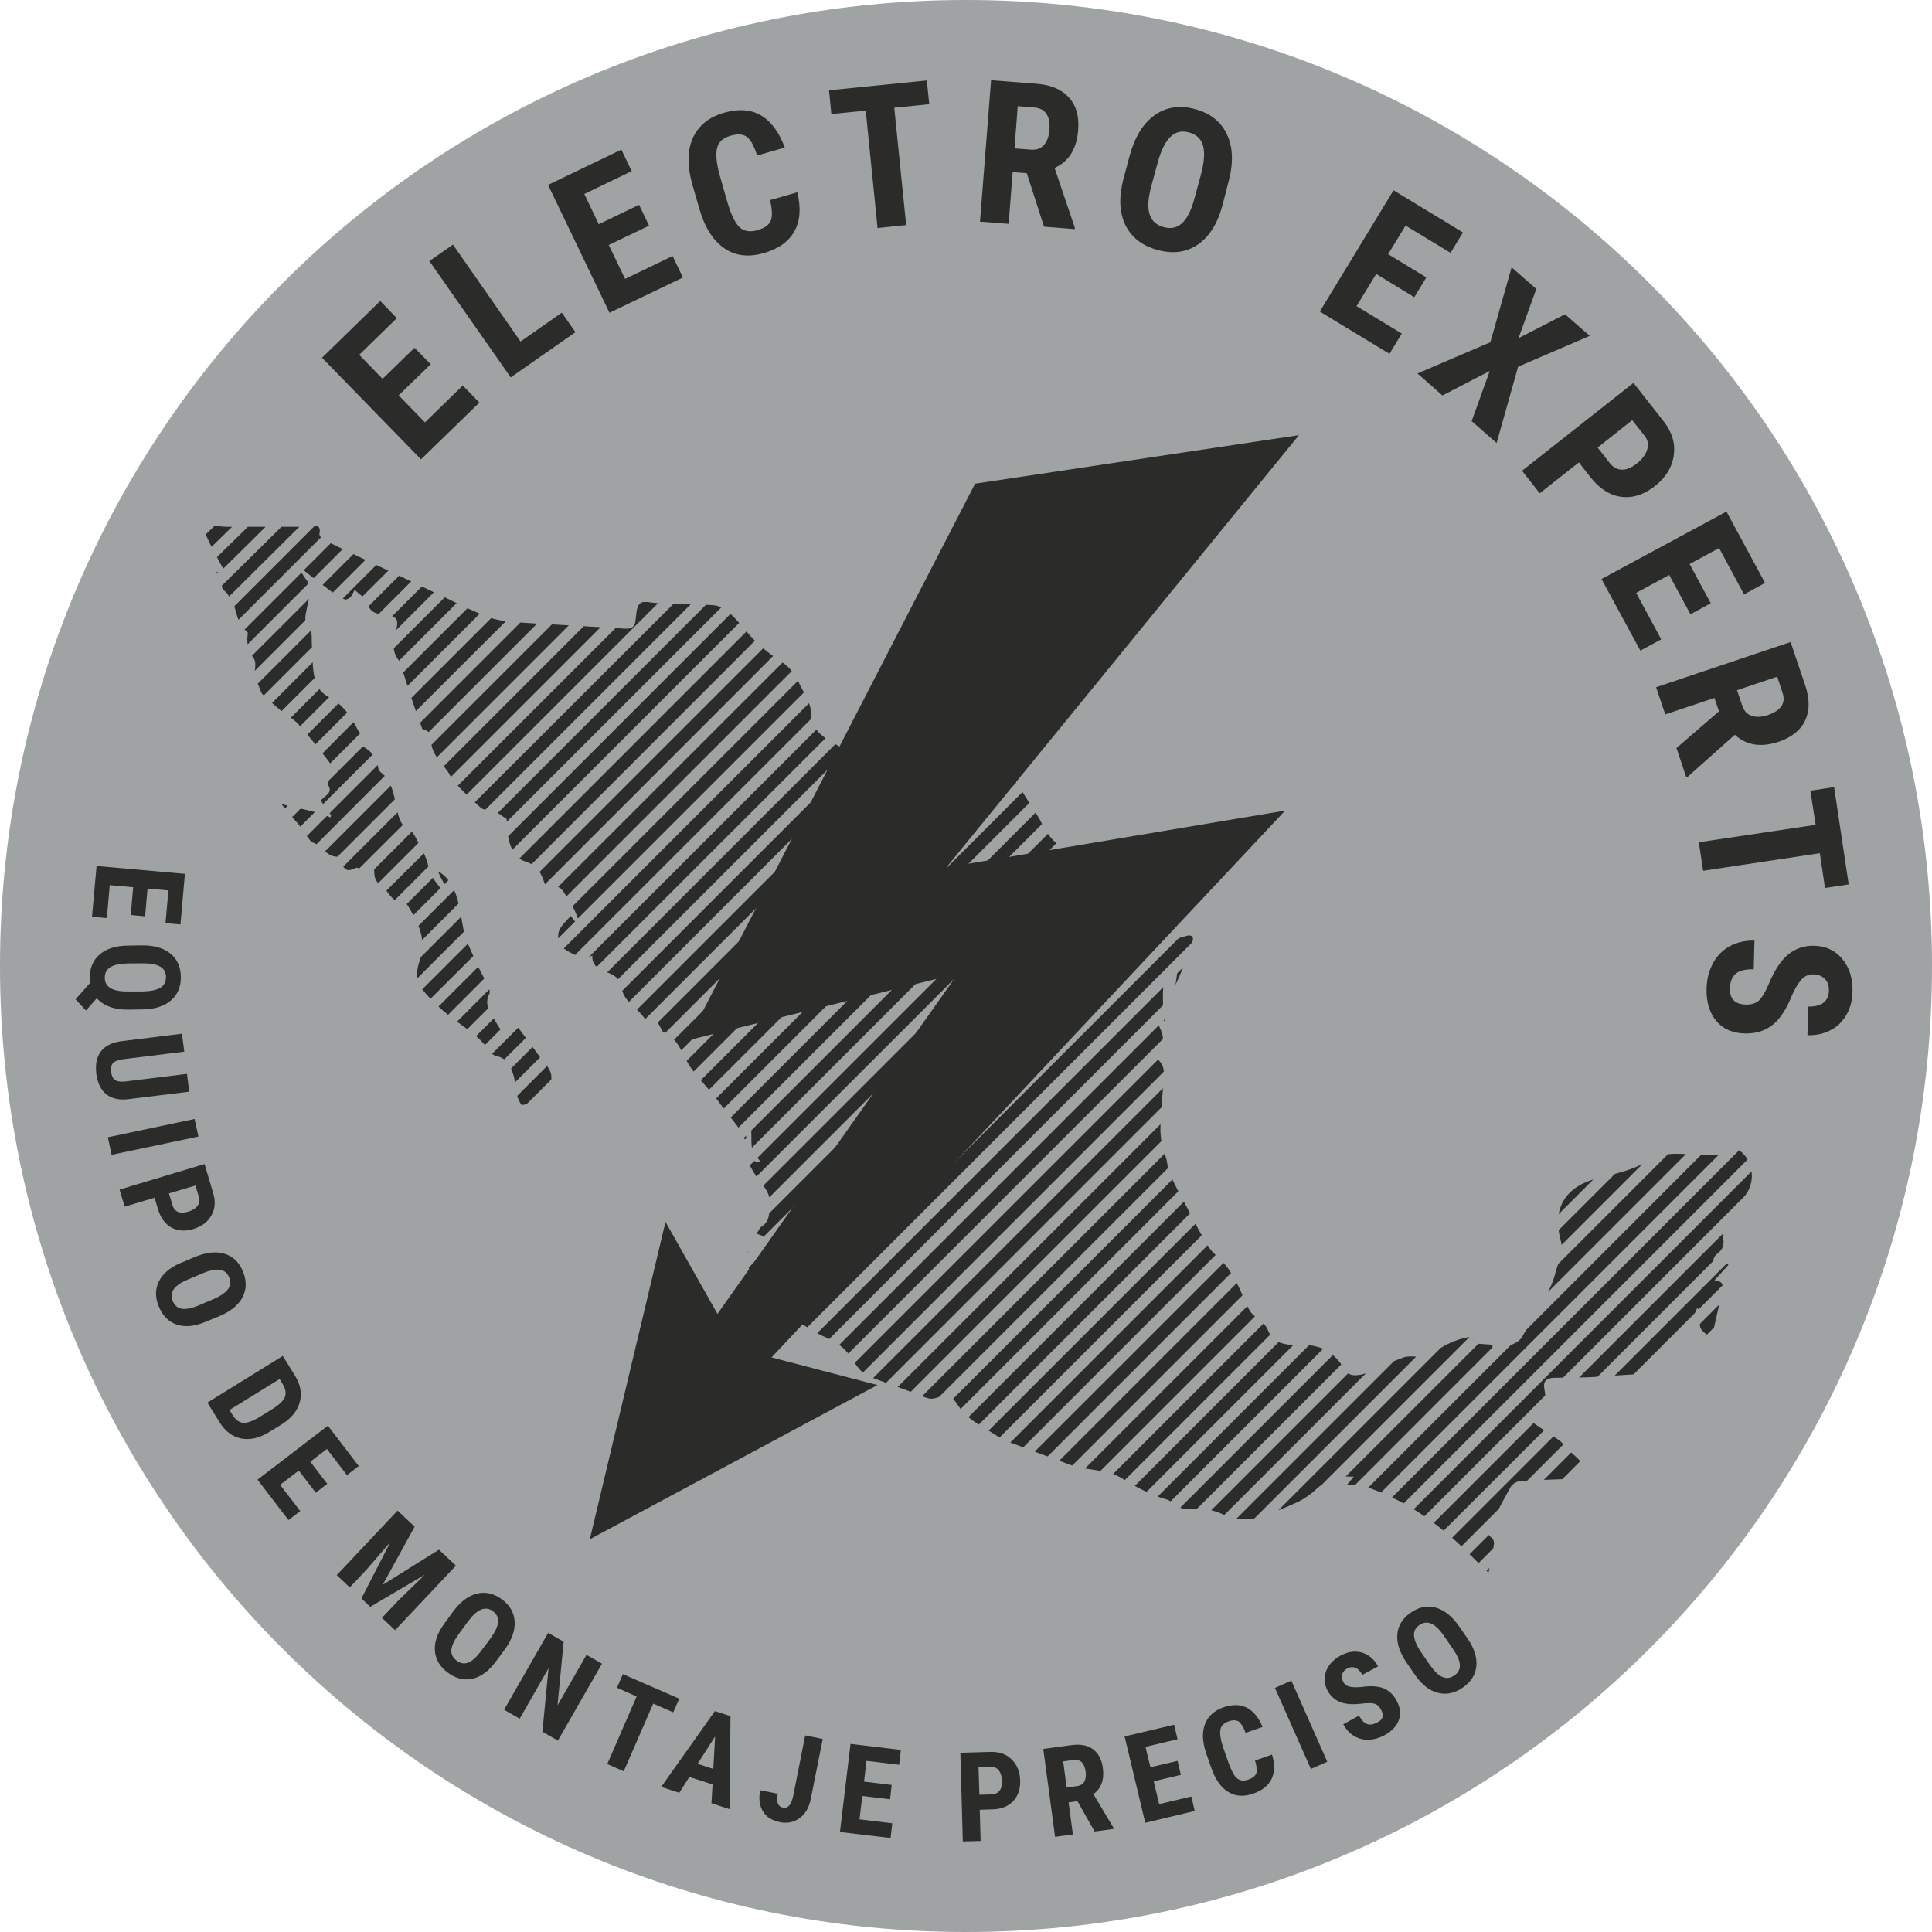 <?xml version="1.0" encoding="utf-8"?>
<!-- Generator: Adobe Illustrator 26.3.1, SVG Export Plug-In . SVG Version: 6.00 Build 0)  -->
<svg version="1.1" id="Vrstva_1" xmlns="http://www.w3.org/2000/svg" xmlns:xlink="http://www.w3.org/1999/xlink" x="0px" y="0px"
	 viewBox="0 0 157.26 157.26" style="enable-background:new 0 0 157.26 157.26;" xml:space="preserve">
<style type="text/css">
	.st0{clip-path:url(#SVGID_00000104677304161598807420000008585504767759218619_);fill:#9FA3A3;}
	.st1{clip-path:url(#SVGID_00000104677304161598807420000008585504767759218619_);fill:#2B2B2A;}
	.st2{fill:#2B2B2A;}
	.st3{clip-path:url(#SVGID_00000030481331276825885020000001847477034795953060_);fill:#2B2B2A;}
	.st4{clip-path:url(#SVGID_00000161621281036262518230000000044653807998298258_);fill:#2B2B2A;}
	.st5{clip-path:url(#SVGID_00000139270198901610396900000016504023584017894294_);fill:#2B2B2A;}
	.st6{clip-path:url(#SVGID_00000124851434866218750400000004004597910312185521_);fill:#2B2B2A;}
	.st7{clip-path:url(#SVGID_00000078756345456601995160000010953872737251465889_);fill:#2B2B2A;}
	.st8{clip-path:url(#SVGID_00000152225757934791431530000011450438242418113700_);fill:#2B2B2A;}
	.st9{clip-path:url(#SVGID_00000042737927935031273500000001637317637046041009_);fill:#2B2B2A;}
	.st10{clip-path:url(#SVGID_00000111874743573808542080000011163084059081250953_);fill:#2B2B2A;}
	.st11{clip-path:url(#SVGID_00000055676356929753402370000008309613892286651303_);fill:#2B2B2A;}
	.st12{clip-path:url(#SVGID_00000140006234958900990510000000164676912555755404_);fill:#2B2B2A;}
	.st13{clip-path:url(#SVGID_00000105411077072264298220000013695972482915351206_);fill:#2B2B2A;}
	.st14{clip-path:url(#SVGID_00000065055242092896734650000004624893460651154582_);fill:#2B2B2A;}
</style>
<g>
	<defs>
		<rect id="SVGID_1_" width="157.26" height="157.26"/>
	</defs>
	<clipPath id="SVGID_00000115506167227863259510000011481967171843618975_">
		<use xlink:href="#SVGID_1_"  style="overflow:visible;"/>
	</clipPath>
	<path style="clip-path:url(#SVGID_00000115506167227863259510000011481967171843618975_);fill:#9FA3A3;" d="M157.26,78.63
		c0,43.43-35.2,78.63-78.63,78.63S0,122.06,0,78.63S35.2,0,78.63,0S157.26,35.2,157.26,78.63"/>
	<path style="clip-path:url(#SVGID_00000115506167227863259510000011481967171843618975_);fill:#2B2B2A;" d="M94.46,91.67
		c0-0.06,0-0.11,0.01-0.17l-21.4,21.4c0.35,0.13,0.7,0.26,1.06,0.39l20.41-20.41C94.47,92.49,94.44,92.08,94.46,91.67"/>
	<path style="clip-path:url(#SVGID_00000115506167227863259510000011481967171843618975_);fill:#2B2B2A;" d="M35.24,71.45
		l-2.14,2.14c0.05,0.06,0.1,0.12,0.13,0.18c0.15,0.24,0.28,0.48,0.41,0.73l2.21-2.21C35.63,72.02,35.42,71.74,35.24,71.45"/>
	<path style="clip-path:url(#SVGID_00000115506167227863259510000011481967171843618975_);fill:#2B2B2A;" d="M81.18,61.06
		L55.89,86.35c0.17,0.31,0.36,0.6,0.57,0.87L81.78,61.9C81.6,61.59,81.41,61.3,81.18,61.06"/>
	<path style="clip-path:url(#SVGID_00000115506167227863259510000011481967171843618975_);fill:#2B2B2A;" d="M42.85,70.16
		c0.16,0.05,0.29,0.11,0.42,0.18l18.18-18.19c-0.24-0.24-0.47-0.49-0.69-0.75L42.28,69.88C42.44,70,42.63,70.09,42.85,70.16"/>
	<path style="clip-path:url(#SVGID_00000115506167227863259510000011481967171843618975_);fill:#2B2B2A;" d="M37.27,73.33
		c-0.08-0.3-0.18-0.6-0.3-0.88l-2.91,2.91c0.15,0.37,0.26,0.76,0.3,1.15l2.96-2.96C37.3,73.48,37.29,73.41,37.27,73.33"/>
	<path style="clip-path:url(#SVGID_00000115506167227863259510000011481967171843618975_);fill:#2B2B2A;" d="M37.54,74.62
		l-3.29,3.29c-0.03,0.13-0.07,0.26-0.12,0.39c-0.14,0.37-0.21,0.89-0.16,1.33l3.79-3.79C37.68,75.44,37.61,75.03,37.54,74.62"/>
	<path style="clip-path:url(#SVGID_00000115506167227863259510000011481967171843618975_);fill:#2B2B2A;" d="M41.24,66.65
		c0,0.08,0.01,0.16,0.01,0.24l17.46-17.45c-0.21-0.1-0.43-0.16-0.65-0.18c-0.2-0.01-0.4-0.02-0.6-0.03L40.52,66.17
		C40.77,66.33,40.99,66.52,41.24,66.65"/>
	<path style="clip-path:url(#SVGID_00000115506167227863259510000011481967171843618975_);fill:#2B2B2A;" d="M94.66,88.58
		l-23.59,23.59c0.35,0.13,0.7,0.26,1.05,0.39l22.42-22.42C94.59,89.62,94.62,89.1,94.66,88.58"/>
	<path style="clip-path:url(#SVGID_00000115506167227863259510000011481967171843618975_);fill:#2B2B2A;" d="M44.32,71.89
		c0.01,0.03,0.03,0.06,0.05,0.08L62.93,53.4c-0.28-0.2-0.55-0.41-0.81-0.63l-18.2,18.2C44.09,71.24,44.21,71.55,44.32,71.89"/>
	<path style="clip-path:url(#SVGID_00000115506167227863259510000011481967171843618975_);fill:#2B2B2A;" d="M32.41,66.3
		c-0.02-0.06-0.03-0.12-0.05-0.18l-4.42,4.42c0.28,0.39,0.49,0.35,1.08,0.08c0.07,0.02,0.15,0.05,0.22,0.07l3.55-3.54
		C32.61,66.91,32.5,66.62,32.41,66.3"/>
	<path style="clip-path:url(#SVGID_00000115506167227863259510000011481967171843618975_);fill:#2B2B2A;" d="M31.81,63.95
		l-5.35,5.35c0.28,0.24,0.59,0.44,1.01,0.43l4.67-4.67C32.06,64.68,31.96,64.3,31.81,63.95"/>
	<path style="clip-path:url(#SVGID_00000115506167227863259510000011481967171843618975_);fill:#2B2B2A;" d="M41.7,69.17L60.17,50.7
		c-0.23-0.26-0.46-0.5-0.71-0.73l-18.1,18.1C41.43,68.46,41.53,68.84,41.7,69.17"/>
	<path style="clip-path:url(#SVGID_00000115506167227863259510000011481967171843618975_);fill:#2B2B2A;" d="M83.23,64.47
		L58.29,89.41c0.05,0.06,0.1,0.13,0.15,0.19c0.15,0.22,0.31,0.42,0.47,0.63l24.88-24.88C83.6,65.07,83.42,64.77,83.23,64.47"/>
	<path style="clip-path:url(#SVGID_00000115506167227863259510000011481967171843618975_);fill:#2B2B2A;" d="M34.66,69.82
		c-0.05-0.12-0.1-0.24-0.16-0.36l-3.05,3.04c0.21,0.28,0.41,0.57,0.69,0.76l2.73-2.73C34.82,70.28,34.75,70.04,34.66,69.82"/>
	<path style="clip-path:url(#SVGID_00000115506167227863259510000011481967171843618975_);fill:#2B2B2A;" d="M82.17,62.81
		C82.17,62.81,82.17,62.81,82.17,62.81L57.04,87.93c0.22,0.26,0.45,0.51,0.67,0.77l25.01-25C82.54,63.39,82.35,63.1,82.17,62.81"/>
	<path style="clip-path:url(#SVGID_00000115506167227863259510000011481967171843618975_);fill:#2B2B2A;" d="M33.95,68.4
		c-0.13-0.23-0.25-0.54-0.44-0.69l-3.06,3.06c0.02,0.42,0.02,0.81,0.34,1.11l3.27-3.27C34.02,68.54,33.99,68.47,33.95,68.4"/>
	<path style="clip-path:url(#SVGID_00000115506167227863259510000011481967171843618975_);fill:#2B2B2A;" d="M51.19,81.55
		l19.43-19.43c-0.3-0.18-0.6-0.36-0.9-0.54L50.65,80.65C50.76,81.01,50.95,81.29,51.19,81.55"/>
	<path style="clip-path:url(#SVGID_00000115506167227863259510000011481967171843618975_);fill:#2B2B2A;" d="M43.35,85.22
		l-1.75,1.75c0.09,0.21,0.16,0.43,0.23,0.66c0.04,0.16,0.06,0.31,0.08,0.48l2.05-2.05C43.76,85.77,43.55,85.49,43.35,85.22"/>
	<path style="clip-path:url(#SVGID_00000115506167227863259510000011481967171843618975_);fill:#2B2B2A;" d="M78.66,58.92
		c-0.25-0.02-0.5-0.05-0.75-0.07L53.54,83.23c0.06,0.11,0.12,0.2,0.17,0.3c0.1,0.18,0.18,0.44,0.34,0.51
		c0.03,0.01,0.06,0.02,0.09,0.04l24.96-24.96C79.01,59.02,78.88,58.94,78.66,58.92"/>
	<path style="clip-path:url(#SVGID_00000115506167227863259510000011481967171843618975_);fill:#2B2B2A;" d="M48.21,77.77
		c-0.02,0.44,0.13,0.73,0.36,0.93L67.2,60.08c-0.3-0.19-0.55-0.43-0.75-0.69L47.86,77.97C47.96,77.91,48.08,77.84,48.21,77.77"/>
	<path style="clip-path:url(#SVGID_00000115506167227863259510000011481967171843618975_);fill:#2B2B2A;" d="M42.18,83.65
		l-2.13,2.13c0.1,0.08,0.21,0.14,0.31,0.16c0.28,0.06,0.5,0.16,0.69,0.29l1.75-1.75C42.59,84.2,42.39,83.92,42.18,83.65"/>
	<path style="clip-path:url(#SVGID_00000115506167227863259510000011481967171843618975_);fill:#2B2B2A;" d="M39.51,65.9
		l16.73-16.73c-0.47-0.02-0.93-0.03-1.4-0.04L38.65,65.3C38.93,65.56,39.24,65.92,39.51,65.9"/>
	<path style="clip-path:url(#SVGID_00000115506167227863259510000011481967171843618975_);fill:#2B2B2A;" d="M49.65,79.24
		c0.3,0.12,0.51,0.28,0.65,0.47l18.6-18.6c-0.3-0.18-0.6-0.36-0.9-0.54L49.42,79.15C49.5,79.18,49.58,79.2,49.65,79.24"/>
	<path style="clip-path:url(#SVGID_00000115506167227863259510000011481967171843618975_);fill:#2B2B2A;" d="M44.53,86.77L42.1,89.2
		c0.08,0.26,0.19,0.51,0.34,0.72c0.03,0.05,0.26,0,0.45-0.07l1.98-1.98C44.93,87.52,44.81,87.16,44.53,86.77"/>
	<path style="clip-path:url(#SVGID_00000115506167227863259510000011481967171843618975_);fill:#2B2B2A;" d="M94.85,94.04
		c-0.02-0.05-0.03-0.09-0.05-0.13l-19.74,19.74c0.12,0.05,0.23,0.09,0.35,0.13c0.2,0.07,0.47,0.1,0.67,0.04
		c0.14-0.04,0.25-0.07,0.36-0.11l18.63-18.63C95.01,94.73,94.98,94.37,94.85,94.04"/>
	<path style="clip-path:url(#SVGID_00000115506167227863259510000011481967171843618975_);fill:#2B2B2A;" d="M95.43,96.01
		l-17.85,17.85c0.14,0.15,0.29,0.36,0.49,0.66c0.04,0.06,0.08,0.11,0.12,0.17l17.72-17.72C95.75,96.66,95.59,96.34,95.43,96.01"/>
	<path style="clip-path:url(#SVGID_00000115506167227863259510000011481967171843618975_);fill:#2B2B2A;" d="M38.93,78.69
		l-3.24,3.24c0.25,0.23,0.51,0.46,0.78,0.67l2.95-2.95C39.26,79.33,39.09,79.02,38.93,78.69"/>
	<path style="clip-path:url(#SVGID_00000115506167227863259510000011481967171843618975_);fill:#2B2B2A;" d="M24.88,50.01
		c0.07-0.42,0.17-0.84,0.27-1.27l-4.64,4.64c0.05,0.07,0.09,0.14,0.14,0.21c0.18,0.25,0.14,0.66,0.09,1.01l4.12-4.12
		C24.84,50.32,24.86,50.14,24.88,50.01"/>
	<path style="clip-path:url(#SVGID_00000115506167227863259510000011481967171843618975_);fill:#2B2B2A;" d="M38.15,76.96
		c-0.02-0.05-0.05-0.1-0.07-0.14l-3.71,3.71c0.21,0.26,0.44,0.52,0.67,0.77l3.49-3.48C38.4,77.52,38.28,77.24,38.15,76.96"/>
	<path style="clip-path:url(#SVGID_00000115506167227863259510000011481967171843618975_);fill:#2B2B2A;" d="M79.88,60.48
		c-0.31-0.01-0.52-0.07-0.62-0.24L54.87,84.63c0.24,0.26,0.42,0.56,0.58,0.86l24.93-24.94C80.23,60.51,80.07,60.48,79.88,60.48"/>
	<path style="clip-path:url(#SVGID_00000115506167227863259510000011481967171843618975_);fill:#2B2B2A;" d="M46.71,73.98
		c0.13,0.25,0.23,0.52,0.33,0.78l18.4-18.4c-0.17-0.31-0.35-0.62-0.48-0.95c0,0,0,0,0,0L46.6,73.77
		C46.63,73.84,46.67,73.91,46.71,73.98"/>
	<path style="clip-path:url(#SVGID_00000115506167227863259510000011481967171843618975_);fill:#2B2B2A;" d="M40.39,83.24
		c-0.06-0.12-0.13-0.23-0.2-0.34l-1.44,1.44c0.26,0.22,0.5,0.46,0.72,0.72l1.27-1.27C40.62,83.62,40.5,83.43,40.39,83.24"/>
	<path style="clip-path:url(#SVGID_00000115506167227863259510000011481967171843618975_);fill:#2B2B2A;" d="M39.84,80.87
		c0.04-0.08,0.03-0.2-0.01-0.34l-2.63,2.63c0.28,0.21,0.56,0.41,0.84,0.61l1.71-1.71C39.62,81.72,39.6,81.33,39.84,80.87"/>
	<path style="clip-path:url(#SVGID_00000115506167227863259510000011481967171843618975_);fill:#2B2B2A;" d="M46.81,77.73
		l19.24-19.24c-0.01-0.09-0.02-0.17-0.02-0.26c0-0.36-0.06-0.69-0.18-0.99L45.89,77.2C46.17,77.41,46.49,77.58,46.81,77.73"/>
	<path style="clip-path:url(#SVGID_00000115506167227863259510000011481967171843618975_);fill:#2B2B2A;" d="M45.84,72.55
		c0.09,0.13,0.18,0.27,0.27,0.41l18.34-18.34c-0.22-0.27-0.48-0.51-0.75-0.69L45.42,72.2C45.59,72.25,45.73,72.39,45.84,72.55"/>
	<path style="clip-path:url(#SVGID_00000115506167227863259510000011481967171843618975_);fill:#2B2B2A;" d="M32.24,51.29l3.08-3.08
		c-0.33-0.16-0.66-0.31-0.98-0.47l-2.42,2.42C32.36,50.32,32.42,50.62,32.24,51.29"/>
	<path style="clip-path:url(#SVGID_00000115506167227863259510000011481967171843618975_);fill:#2B2B2A;" d="M97.07,76.62
		c0.13-0.42-0.12-0.57-0.58-0.42c-0.16,0.06-0.36,0.12-0.54,0.16l-31.14,31.14c0.3,0.18,0.6,0.36,0.9,0.54l31.33-31.33
		C97.04,76.68,97.06,76.65,97.07,76.62"/>
	<path style="clip-path:url(#SVGID_00000115506167227863259510000011481967171843618975_);fill:#2B2B2A;" d="M30.83,49.97l2.64-2.64
		c-0.33-0.16-0.66-0.31-0.98-0.47L30,49.35C30.18,49.74,30.47,49.89,30.83,49.97"/>
	<path style="clip-path:url(#SVGID_00000115506167227863259510000011481967171843618975_);fill:#2B2B2A;" d="M93.63,75.94
		L63.3,106.27c0.12,0.21,0.23,0.43,0.42,0.55c0.1,0.06,0.2,0.12,0.3,0.18L94.92,76.1C94.5,75.92,94.07,75.93,93.63,75.94"/>
	<path style="clip-path:url(#SVGID_00000115506167227863259510000011481967171843618975_);fill:#2B2B2A;" d="M28.07,48.79
		c0.1,0.05,0.33-0.07,0.44-0.17c0.12-0.12,0.19-0.3,0.36-0.61c0.2,0.2,0.44,0.37,0.63,0.54l2.11-2.1c-0.33-0.15-0.66-0.31-0.98-0.46
		l-2.72,2.72C27.96,48.74,28.01,48.77,28.07,48.79"/>
	<path style="clip-path:url(#SVGID_00000115506167227863259510000011481967171843618975_);fill:#2B2B2A;" d="M95.68,80.17
		c0.23-0.48,0.43-0.96,0.63-1.44l-0.49,0.49C95.77,79.57,95.72,79.87,95.68,80.17"/>
	<path style="clip-path:url(#SVGID_00000115506167227863259510000011481967171843618975_);fill:#2B2B2A;" d="M86.9,69.99
		c-0.03-0.3-0.12-0.53-0.25-0.74L61.65,94.25c0.07,0.08,0.14,0.15,0.2,0.23c-0.03,0.05-0.05,0.09-0.08,0.14
		c-0.12-0.04-0.24-0.07-0.38-0.12l-0.36,0.36c0.18,0.33,0.35,0.63,0.54,0.91L86.95,70.4C86.93,70.27,86.91,70.13,86.9,69.99"/>
	<path style="clip-path:url(#SVGID_00000115506167227863259510000011481967171843618975_);fill:#2B2B2A;" d="M25.45,53.91
		l-3.31,3.31c0.22,0.19,0.44,0.38,0.66,0.57c0.04,0.03,0.08,0.06,0.12,0.09l2.69-2.69C25.52,54.77,25.47,54.34,25.45,53.91"/>
	<path style="clip-path:url(#SVGID_00000115506167227863259510000011481967171843618975_);fill:#2B2B2A;" d="M94.69,80.35
		l-28.17,28.17c0.3,0.16,0.61,0.31,0.92,0.45c0.02,0.01,0.04,0.02,0.05,0.03l27.18-27.18C94.66,81.32,94.64,80.83,94.69,80.35"/>
	<path style="clip-path:url(#SVGID_00000115506167227863259510000011481967171843618975_);fill:#2B2B2A;" d="M25.38,52.37
		c-0.02-0.35,0.03-0.71-0.08-1.04l-4.32,4.32c0.12,0.28,0.22,0.54,0.34,0.82c0.05,0.05,0.1,0.09,0.15,0.13l3.93-3.93
		C25.38,52.57,25.38,52.47,25.38,52.37"/>
	<path style="clip-path:url(#SVGID_00000115506167227863259510000011481967171843618975_);fill:#2B2B2A;" d="M24.54,46.61
		l-4.63,4.63c0.06,0.06,0.12,0.11,0.2,0.16c0.04,0.03,0.06,0.13,0.06,0.2c-0.05,0.3-0.06,0.58-0.01,0.84l4.97-4.97
		C24.94,47.22,24.74,46.92,24.54,46.61"/>
	<path style="clip-path:url(#SVGID_00000115506167227863259510000011481967171843618975_);fill:#2B2B2A;" d="M87.15,71.49
		L62.13,96.51c0.22,0.29,0.4,0.59,0.49,0.95l24.89-24.89C87.36,72.22,87.24,71.86,87.15,71.49"/>
	<path style="clip-path:url(#SVGID_00000115506167227863259510000011481967171843618975_);fill:#2B2B2A;" d="M92.15,75.73
		c-0.24-0.1-0.49-0.2-0.73-0.31l-29.5,29.5c0.15,0.13,0.33,0.25,0.54,0.35c0.12,0.06,0.21,0.15,0.3,0.26l29.68-29.68
		C92.35,75.8,92.25,75.77,92.15,75.73"/>
	<path style="clip-path:url(#SVGID_00000115506167227863259510000011481967171843618975_);fill:#2B2B2A;" d="M88.06,73.51
		c-0.03-0.04-0.05-0.08-0.08-0.12L62.61,98.76c-0.06,0.43-0.16,0.79-0.62,1.08c-0.17,0.11-0.25,0.36-0.41,0.59
		c0.21,0.07,0.36,0.09,0.46,0.17c0.03,0.03,0.06,0.06,0.1,0.08l26.59-26.6C88.47,73.92,88.23,73.74,88.06,73.51"/>
	<path style="clip-path:url(#SVGID_00000115506167227863259510000011481967171843618975_);fill:#2B2B2A;" d="M26.88,48.08
		c0.07,0.05,0.14,0.1,0.21,0.15l2.66-2.66c-0.33-0.15-0.66-0.31-0.98-0.47l-2.51,2.51C26.47,47.77,26.68,47.93,26.88,48.08"/>
	<path style="clip-path:url(#SVGID_00000115506167227863259510000011481967171843618975_);fill:#2B2B2A;" d="M25.53,47.06l2.37-2.37
		c-0.33-0.16-0.66-0.31-0.98-0.47l-2.2,2.2C24.99,46.64,25.26,46.85,25.53,47.06"/>
	<path style="clip-path:url(#SVGID_00000115506167227863259510000011481967171843618975_);fill:#2B2B2A;" d="M89.7,74.6
		c-0.04-0.02-0.08-0.04-0.12-0.06l-28.64,28.64c0.12,0.36,0.24,0.71,0.42,1.03l29.19-29.19C90.26,74.88,89.97,74.74,89.7,74.6"/>
	<path style="clip-path:url(#SVGID_00000115506167227863259510000011481967171843618975_);fill:#2B2B2A;" d="M36.42,62.76
		c0.11,0.15,0.19,0.32,0.28,0.48l12.19-12.19c-0.46-0.02-0.91-0.05-1.37-0.08l-11.4,11.4C36.22,62.5,36.32,62.62,36.42,62.76"/>
	<path style="clip-path:url(#SVGID_00000115506167227863259510000011481967171843618975_);fill:#2B2B2A;" d="M94.87,83.13
		c-0.01-0.06-0.03-0.13-0.04-0.19l-0.12,0.12C94.77,83.09,94.82,83.11,94.87,83.13"/>
	<path style="clip-path:url(#SVGID_00000115506167227863259510000011481967171843618975_);fill:#2B2B2A;" d="M29.13,59.42
		c-0.11-0.22-0.23-0.43-0.35-0.64l-2.53,2.54c0.15,0.2,0.31,0.39,0.46,0.59c0.06,0.07,0.12,0.15,0.16,0.23l2.46-2.46
		C29.25,59.59,29.17,59.51,29.13,59.42"/>
	<path style="clip-path:url(#SVGID_00000115506167227863259510000011481967171843618975_);fill:#2B2B2A;" d="M35.49,61.53
		c0.02,0.04,0.05,0.07,0.07,0.11L46.3,50.9c-0.46-0.02-0.91-0.05-1.37-0.08l-9.81,9.81C35.18,60.95,35.32,61.26,35.49,61.53"/>
	<path style="clip-path:url(#SVGID_00000115506167227863259510000011481967171843618975_);fill:#2B2B2A;" d="M85.3,67.87
		L61.15,92.02c0,0.02,0,0.03,0,0.05c0.03,0.45-0.01,0.91,0.05,1.35l24.79-24.79C85.72,68.41,85.49,68.15,85.3,67.87"/>
	<path style="clip-path:url(#SVGID_00000115506167227863259510000011481967171843618975_);fill:#2B2B2A;" d="M24.47,65.82
		l-0.69,0.69c0.18,0.21,0.36,0.41,0.54,0.61c0.04,0.06,0.08,0.11,0.12,0.17l1.19-1.19C25.25,65.99,24.86,65.91,24.47,65.82"/>
	<path style="clip-path:url(#SVGID_00000115506167227863259510000011481967171843618975_);fill:#2B2B2A;" d="M94.26,86.25
		l-24.69,24.69c0.2,0.3,0.41,0.56,0.67,0.78l24.5-24.5C94.7,86.87,94.59,86.54,94.26,86.25"/>
	<path style="clip-path:url(#SVGID_00000115506167227863259510000011481967171843618975_);fill:#2B2B2A;" d="M30.94,62.81
		c-0.08-0.06-0.14-0.2-0.15-0.31c-0.01-0.08-0.03-0.15-0.04-0.23l-3.92,3.92c0.04,0.06,0.08,0.12,0.12,0.17
		c-0.01,0.06-0.02,0.12-0.04,0.18c-0.1-0.05-0.2-0.08-0.3-0.12l-1.63,1.63c0.16,0.22,0.31,0.48,0.53,0.55
		c0.09,0.03,0.18,0.07,0.25,0.12l5.56-5.57C31.2,63.04,31.08,62.92,30.94,62.81"/>
	<path style="clip-path:url(#SVGID_00000115506167227863259510000011481967171843618975_);fill:#2B2B2A;" d="M84.42,66.35
		c-0.04-0.07-0.09-0.14-0.13-0.2L59.48,90.96c0.21,0.27,0.42,0.54,0.63,0.82l24.71-24.71C84.7,66.82,84.57,66.58,84.42,66.35"/>
	<path style="clip-path:url(#SVGID_00000115506167227863259510000011481967171843618975_);fill:#2B2B2A;" d="M34.29,59.1
		c0.04,0.1,0.08,0.28,0.15,0.29c0.22,0.03,0.36,0.11,0.45,0.2l8.83-8.83c-0.45-0.03-0.9-0.06-1.36-0.09l-8.16,8.16
		C34.23,58.92,34.26,59.01,34.29,59.1"/>
	<path style="clip-path:url(#SVGID_00000115506167227863259510000011481967171843618975_);fill:#2B2B2A;" d="M33.64,57.27
		c0.07,0.2,0.14,0.41,0.21,0.61l7.32-7.31c-0.4-0.06-0.8-0.14-1.19-0.26l-6.5,6.5C33.54,56.96,33.59,57.11,33.64,57.27"/>
	<path style="clip-path:url(#SVGID_00000115506167227863259510000011481967171843618975_);fill:#2B2B2A;" d="M32.48,53.78l4.69-4.69
		c-0.32-0.16-0.65-0.31-0.97-0.47l-4.15,4.15C32.09,53.12,32.22,53.46,32.48,53.78"/>
	<path style="clip-path:url(#SVGID_00000115506167227863259510000011481967171843618975_);fill:#2B2B2A;" d="M75.89,58.64
		c-0.17-0.01-0.35,0-0.54,0.03l-2.2,2.2c-0.13,0.52-0.35,0.95-0.82,1.36c-0.31,0.26-0.58,0.36-0.85,0.32L51.84,82.19
		c0.25,0.24,0.49,0.48,0.67,0.77l24.23-24.23C76.46,58.7,76.18,58.67,75.89,58.64"/>
	<path style="clip-path:url(#SVGID_00000115506167227863259510000011481967171843618975_);fill:#2B2B2A;" d="M26.76,56.73
		c-0.33-0.16-0.58-0.39-0.76-0.64l-2.33,2.33c0.23,0.16,0.44,0.34,0.63,0.54c0.04,0.05,0.08,0.1,0.13,0.15l2.36-2.36
		C26.77,56.74,26.76,56.74,26.76,56.73"/>
	<path style="clip-path:url(#SVGID_00000115506167227863259510000011481967171843618975_);fill:#2B2B2A;" d="M33.17,55.83l5.88-5.88
		c-0.33-0.14-0.67-0.29-1-0.44l-5.23,5.23C32.93,55.1,33.05,55.46,33.17,55.83"/>
	<path style="clip-path:url(#SVGID_00000115506167227863259510000011481967171843618975_);fill:#2B2B2A;" d="M94.63,84.29
		c-0.05-0.27-0.17-0.53-0.31-0.83l-26.01,26.01c0.28,0.21,0.53,0.45,0.74,0.71l25.61-25.61C94.66,84.47,94.65,84.38,94.63,84.29"/>
	<path style="clip-path:url(#SVGID_00000115506167227863259510000011481967171843618975_);fill:#2B2B2A;" d="M27.55,57.26
		l-2.53,2.53c0.22,0.26,0.43,0.53,0.65,0.8l2.59-2.59C28.05,57.74,27.82,57.49,27.55,57.26"/>
	<path style="clip-path:url(#SVGID_00000115506167227863259510000011481967171843618975_);fill:#2B2B2A;" d="M51.73,50.52
		c-0.07,0.54-0.33,0.68-0.85,0.65c-0.25-0.02-0.51-0.03-0.77-0.05L37.26,63.96c0.24,0.25,0.48,0.48,0.72,0.72l15.59-15.59
		c-0.02,0-0.05,0-0.07,0c-0.47-0.02-1.08-0.2-1.37,0L52,49.23C51.79,49.54,51.79,50.09,51.73,50.52"/>
	<path style="clip-path:url(#SVGID_00000115506167227863259510000011481967171843618975_);fill:#2B2B2A;" d="M26,43.44
		c0.11-0.5-0.08-0.63-0.36-0.66l-6.57,6.57c0.12,0.36,0.2,0.75,0.34,1.1l6.71-6.71C26.04,43.63,25.98,43.52,26,43.44"/>
	<path style="clip-path:url(#SVGID_00000115506167227863259510000011481967171843618975_);fill:#2B2B2A;" d="M141.56,93.63
		l-28.26,28.26c0.31,0.14,0.62,0.3,0.92,0.46c0.01,0.01,0.03,0.02,0.04,0.02l27.99-27.99C142.08,94.09,141.85,93.83,141.56,93.63"/>
	<path style="clip-path:url(#SVGID_00000115506167227863259510000011481967171843618975_);fill:#2B2B2A;" d="M22.91,42.88l-4.86,4.8
		c0.03,0.28,0.22,0.4,0.42,0.6c0.07,0.07,0.12,0.19,0.18,0.27l5.71-5.67H22.91z"/>
	<path style="clip-path:url(#SVGID_00000115506167227863259510000011481967171843618975_);fill:#2B2B2A;" d="M128.4,118.69
		c-0.17-0.16-0.34-0.31-0.51-0.46l-2.23,2.23c0.5-0.02,1-0.04,1.51-0.06l1.46-1.47C128.56,118.85,128.47,118.76,128.4,118.69"/>
	<path style="clip-path:url(#SVGID_00000115506167227863259510000011481967171843618975_);fill:#2B2B2A;" d="M138.47,94
		l-14.24,14.25v0c-0.23,0.34-0.35,0.7-0.64,0.91c-0.19,0.14-0.42,0.24-0.64,0.35l-11.58,11.58c0.02,0,0.04,0.01,0.06,0.01
		c0.33,0.12,0.66,0.25,0.99,0.38L139.9,94C139.42,94.03,138.95,94.02,138.47,94"/>
	<path style="clip-path:url(#SVGID_00000115506167227863259510000011481967171843618975_);fill:#2B2B2A;" d="M121.16,128.01
		c0.03-0.13,0.05-0.26,0.08-0.39l-0.24,0.24C121.06,127.91,121.11,127.95,121.16,128.01"/>
	<path style="clip-path:url(#SVGID_00000115506167227863259510000011481967171843618975_);fill:#2B2B2A;" d="M117.27,109.72
		l-13.21,13.21c0.52-0.2,1.04-0.42,1.54-0.66c0.58-0.27,1.12-0.66,1.58-1.09c0.12-0.12,0.26-0.22,0.4-0.32l12.03-12.03
		C118.74,108.97,117.96,109.3,117.27,109.72"/>
	<path style="clip-path:url(#SVGID_00000115506167227863259510000011481967171843618975_);fill:#2B2B2A;" d="M121.47,109.46
		c-0.37-0.03-0.75-0.05-1.13-0.08l-10.8,10.8c0.21,0.01,0.43,0.02,0.65,0.02c-0.29,0.35-0.45,0.54-0.53,0.64
		c0.19,0.02,0.4,0.04,0.61,0.06l11.22-11.23C121.48,109.61,121.48,109.54,121.47,109.46"/>
	<path style="clip-path:url(#SVGID_00000115506167227863259510000011481967171843618975_);fill:#2B2B2A;" d="M60.6,92.73
		c0.05-0.01,0.09-0.03,0.13-0.04v-0.25l-0.18,0.18C60.56,92.66,60.58,92.69,60.6,92.73"/>
	<path style="clip-path:url(#SVGID_00000115506167227863259510000011481967171843618975_);fill:#2B2B2A;" d="M22.91,65.44
		c0.09,0.12,0.18,0.25,0.28,0.37l0.23-0.23C23.25,65.54,23.08,65.49,22.91,65.44"/>
	<path style="clip-path:url(#SVGID_00000115506167227863259510000011481967171843618975_);fill:#2B2B2A;" d="M18.46,42.88
		c-0.34,0-0.68-0.07-1.01-0.06l-0.71,0.68c0.15,0.32,0.31,0.69,0.48,1.01l1.67-1.63H18.46z"/>
	<path style="clip-path:url(#SVGID_00000115506167227863259510000011481967171843618975_);fill:#2B2B2A;" d="M125.71,113.08
		c-0.13-0.7,0.19-0.9,0.77-0.93c0.25,0,0.5-0.01,0.75-0.01l14.79-14.79c0.48-0.6,0.65-1.32,0.55-2l-27.5,27.5
		c0.3,0.18,0.59,0.37,0.87,0.57l9.84-9.84C125.77,113.41,125.74,113.24,125.71,113.08"/>
	<path style="clip-path:url(#SVGID_00000115506167227863259510000011481967171843618975_);fill:#2B2B2A;" d="M17.59,46.55
		c0.03,0.05,0.06,0.1,0.1,0.15l0.1-0.1C17.72,46.59,17.65,46.57,17.59,46.55"/>
	<path style="clip-path:url(#SVGID_00000115506167227863259510000011481967171843618975_);fill:#2B2B2A;" d="M125,115.95
		c-0.06-0.04-0.11-0.08-0.17-0.12l-8.13,8.13c0.27,0.2,0.54,0.42,0.81,0.63l8.18-8.17C125.45,116.26,125.22,116.11,125,115.95"/>
	<path style="clip-path:url(#SVGID_00000115506167227863259510000011481967171843618975_);fill:#2B2B2A;" d="M121.61,125.63
		c0.02-0.15-0.08-0.38-0.21-0.47c-0.1-0.07-0.17-0.15-0.21-0.22l-1.57,1.57c0.06,0.06,0.12,0.11,0.17,0.17
		c0.18,0.18,0.36,0.36,0.56,0.55l1.2-1.2C121.57,125.9,121.59,125.76,121.61,125.63"/>
	<path style="clip-path:url(#SVGID_00000115506167227863259510000011481967171843618975_);fill:#2B2B2A;" d="M96.44,97.95
		L96.44,97.95c-0.02-0.04-0.05-0.09-0.07-0.14l-17.54,17.54c0.26,0.23,0.55,0.42,0.84,0.61l17.19-17.19
		C96.73,98.49,96.59,98.22,96.44,97.95"/>
	<path style="clip-path:url(#SVGID_00000115506167227863259510000011481967171843618975_);fill:#2B2B2A;" d="M129.22,112.11
		c0.27-0.01,0.55-0.03,0.82-0.05l9.44-9.44c-0.02-0.21,0.09-0.41,0.35-0.61c0.42-0.34,0.54-0.72,0.42-1.29
		c-0.02-0.09-0.03-0.18-0.03-0.28l-11.69,11.69C128.76,112.12,128.99,112.11,129.22,112.11"/>
	<path style="clip-path:url(#SVGID_00000115506167227863259510000011481967171843618975_);fill:#2B2B2A;" d="M138.72,108.46
		c0.07,0.06,0.14,0.12,0.21,0.18l0.59-0.59c0.14-0.62,0.28-1.24,0.42-1.86l-1.57,1.57C138.34,108.03,138.47,108.26,138.72,108.46"/>
	<path style="clip-path:url(#SVGID_00000115506167227863259510000011481967171843618975_);fill:#2B2B2A;" d="M20.18,42.88
		l-2.52,2.47c0.17,0.31,0.33,0.6,0.49,0.91c0,0,0,0.05,0,0.05l3.47-3.43H20.18z"/>
	<path style="clip-path:url(#SVGID_00000115506167227863259510000011481967171843618975_);fill:#2B2B2A;" d="M127.03,100.94
		c0.04,0.13,0.06,0.26,0.08,0.39l6.57-6.57c-0.45,0.21-0.92,0.4-1.39,0.55c-0.28,0.09-0.56,0.17-0.84,0.24l-4.58,4.58
		C126.9,100.39,126.95,100.65,127.03,100.94"/>
	<path style="clip-path:url(#SVGID_00000115506167227863259510000011481967171843618975_);fill:#2B2B2A;" d="M132.97,111.87
		l4.99-4.99c0.04-0.12,0.12-0.25,0.18-0.39c0.05,0.03,0.09,0.06,0.13,0.08l1.95-1.95c-0.05-0.21-0.22-0.36-0.66-0.41
		c0.44-0.49,0.78-0.87,1.13-1.25c-0.04-0.04-0.08-0.09-0.12-0.13l-9.14,9.14C131.94,111.94,132.45,111.9,132.97,111.87"/>
	<path style="clip-path:url(#SVGID_00000115506167227863259510000011481967171843618975_);fill:#2B2B2A;" d="M122.97,121.02
		c0.13-0.23,0.49-0.44,0.76-0.46c0.19-0.01,0.38-0.02,0.58-0.04l2.94-2.94c-0.08-0.11-0.17-0.22-0.28-0.3
		c-0.17-0.12-0.34-0.24-0.52-0.36l-8.25,8.25c0.25,0.23,0.51,0.45,0.76,0.69l3.03-3.03C122.31,122.23,122.63,121.62,122.97,121.02"
		/>
	<path style="clip-path:url(#SVGID_00000115506167227863259510000011481967171843618975_);fill:#2B2B2A;" d="M106.55,109.5
		l-12.32,12.32c0.26,0.09,0.52,0.18,0.79,0.25c0.1,0.03,0.18,0.08,0.26,0.14l12.42-12.42C107.35,109.64,106.97,109.54,106.55,109.5"
		/>
	<path style="clip-path:url(#SVGID_00000115506167227863259510000011481967171843618975_);fill:#2B2B2A;" d="M105.04,109.47
		c-0.35-0.04-0.67-0.1-0.96-0.23l-11.71,11.71c0.31,0.17,0.63,0.34,0.96,0.48l11.95-11.95C105.2,109.48,105.12,109.48,105.04,109.47
		"/>
	<path style="clip-path:url(#SVGID_00000115506167227863259510000011481967171843618975_);fill:#2B2B2A;" d="M103.22,108.3
		c-0.08-0.2-0.21-0.4-0.37-0.57l-12.25,12.25c0.21,0.08,0.41,0.17,0.6,0.28c0.12,0.07,0.24,0.14,0.35,0.22l11.84-11.84
		C103.32,108.54,103.27,108.43,103.22,108.3"/>
	<path style="clip-path:url(#SVGID_00000115506167227863259510000011481967171843618975_);fill:#2B2B2A;" d="M26.67,63.84
		c0.5,0.71-0.23,0.9-0.56,1.33c0.06,0.09,0.12,0.18,0.19,0.28l4.04-4.04c-0.2-0.25-0.47-0.47-0.8-0.65l-2.75,2.75
		C26.71,63.62,26.63,63.78,26.67,63.84"/>
	<path style="clip-path:url(#SVGID_00000115506167227863259510000011481967171843618975_);fill:#2B2B2A;" d="M60.77,102.05
		l0.18-0.18C60.87,101.91,60.81,101.97,60.77,102.05"/>
	<path style="clip-path:url(#SVGID_00000115506167227863259510000011481967171843618975_);fill:#2B2B2A;" d="M108.49,110.3
		l-12.42,12.42c0.16,0.06,0.31,0.11,0.46,0.1c0.31-0.03,0.62-0.04,0.92-0.03l11.73-11.73C108.97,110.77,108.74,110.51,108.49,110.3"
		/>
	<path style="clip-path:url(#SVGID_00000115506167227863259510000011481967171843618975_);fill:#2B2B2A;" d="M109.73,111.79
		l-11.14,11.14c0.32,0.08,0.64,0.18,0.95,0.33c0.04,0.02,0.08,0.03,0.12,0.05l11.52-11.52
		C110.53,111.98,110.06,112.01,109.73,111.79"/>
	<path style="clip-path:url(#SVGID_00000115506167227863259510000011481967171843618975_);fill:#2B2B2A;" d="M98.37,101.48
		c-0.02-0.04-0.05-0.08-0.07-0.12l-16.06,16.06c0.35,0.13,0.7,0.26,1.05,0.39l15.66-15.66C98.73,101.94,98.52,101.72,98.37,101.48"
		/>
	<path style="clip-path:url(#SVGID_00000115506167227863259510000011481967171843618975_);fill:#2B2B2A;" d="M101.53,106.32
		l-13.21,13.21c0.41,0.07,0.84,0.12,1.25,0.2l12.58-12.58C101.85,106.92,101.68,106.63,101.53,106.32"/>
	<path style="clip-path:url(#SVGID_00000115506167227863259510000011481967171843618975_);fill:#2B2B2A;" d="M45.5,75.79
		c-0.06,0.16-0.08,0.37-0.06,0.59l1.37-1.37c-0.11-0.14-0.22-0.29-0.35-0.46C46.11,74.96,45.67,75.32,45.5,75.79"/>
	<path style="clip-path:url(#SVGID_00000115506167227863259510000011481967171843618975_);fill:#2B2B2A;" d="M97.31,99.61
		l-16.84,16.84c0.3,0.18,0.6,0.36,0.88,0.57l16.47-16.47C97.64,100.23,97.47,99.92,97.31,99.61"/>
	<path style="clip-path:url(#SVGID_00000115506167227863259510000011481967171843618975_);fill:#2B2B2A;" d="M114.25,110.49
		c-0.27,0.09-0.53,0.2-0.79,0.31l-12.81,12.81c0.48,0.08,0.97,0.08,1.46-0.02l13.16-13.16C114.88,110.4,114.55,110.39,114.25,110.49
		"/>
	<path style="clip-path:url(#SVGID_00000115506167227863259510000011481967171843618975_);fill:#2B2B2A;" d="M35.74,70.96
		l-0.05,0.05c0.13,0.34,0.31,0.65,0.49,0.96l0.32-0.32C36.29,71.38,36.04,71.15,35.74,70.96"/>
	<path style="clip-path:url(#SVGID_00000115506167227863259510000011481967171843618975_);fill:#2B2B2A;" d="M100.67,104.44
		L86.22,118.9c0.19,0.07,0.37,0.14,0.56,0.21c0.17,0.06,0.33,0.12,0.5,0.18l13.86-13.86C101,105.09,100.84,104.76,100.67,104.44"/>
	<path style="clip-path:url(#SVGID_00000115506167227863259510000011481967171843618975_);fill:#2B2B2A;" d="M100,103.3
		c-0.12-0.18-0.26-0.34-0.41-0.5l-15.37,15.36c0.35,0.13,0.7,0.26,1.05,0.39l14.93-14.93C100.14,103.51,100.07,103.4,100,103.3"/>
	<path style="clip-path:url(#SVGID_00000115506167227863259510000011481967171843618975_);fill:#2B2B2A;" d="M129.5,96.07
		c-1.52,0.52-2.4,1.47-2.63,2.76l2.82-2.82C129.63,96.02,129.57,96.04,129.5,96.07"/>
	<path style="clip-path:url(#SVGID_00000115506167227863259510000011481967171843618975_);fill:#2B2B2A;" d="M120.96,108.76
		L120.96,108.76C120.96,108.76,120.96,108.76,120.96,108.76L120.96,108.76"/>
	<path style="clip-path:url(#SVGID_00000115506167227863259510000011481967171843618975_);fill:#2B2B2A;" d="M126.33,104.47
		c-0.1,0.24-0.21,0.48-0.34,0.71l11.24-11.24c-0.49-0.03-0.98-0.04-1.46,0.01l-8.94,8.94C126.64,103.41,126.54,103.96,126.33,104.47
		"/>
</g>
<polygon class="st2" points="35.06,29.65 32.45,32.18 34.59,34.38 37.67,31.38 39.02,32.77 34.27,37.39 26.21,29.12 30.95,24.5 
	32.3,25.9 29.24,28.88 31.14,30.84 33.74,28.31 "/>
<polygon class="st2" points="42.37,27.8 45.73,25.45 46.84,27.04 41.57,30.72 34.95,21.25 36.87,19.91 "/>
<polygon class="st2" points="52.83,18.37 49.55,19.94 50.88,22.7 54.75,20.84 55.59,22.59 49.61,25.46 44.61,15.05 50.58,12.18 
	51.42,13.93 47.56,15.79 48.74,18.25 52.02,16.67 "/>
<g>
	<defs>
		<rect id="SVGID_00000057856403272620359310000013151542590302827690_" width="157.26" height="157.26"/>
	</defs>
	<clipPath id="SVGID_00000116930985592455967790000002138853322055059359_">
		<use xlink:href="#SVGID_00000057856403272620359310000013151542590302827690_"  style="overflow:visible;"/>
	</clipPath>
	<path style="clip-path:url(#SVGID_00000116930985592455967790000002138853322055059359_);fill:#2B2B2A;" d="M64.9,15.65
		c0.31,1.28,0.23,2.34-0.24,3.18c-0.47,0.84-1.3,1.43-2.49,1.77c-1.26,0.36-2.34,0.23-3.24-0.41c-0.91-0.63-1.58-1.71-2.02-3.25
		l-0.54-1.87c-0.44-1.52-0.43-2.8,0.02-3.82c0.46-1.03,1.3-1.71,2.53-2.07c1.21-0.34,2.23-0.27,3.05,0.23
		c0.82,0.49,1.45,1.36,1.91,2.6l-2.25,0.65c-0.25-0.78-0.52-1.28-0.83-1.51c-0.3-0.24-0.75-0.27-1.34-0.1
		c-0.6,0.17-0.97,0.5-1.09,0.99c-0.12,0.49-0.06,1.22,0.2,2.18l0.6,2.1c0.31,1.1,0.66,1.82,1.02,2.17c0.36,0.34,0.84,0.42,1.45,0.25
		c0.59-0.17,0.96-0.43,1.1-0.78c0.14-0.35,0.12-0.91-0.06-1.67L64.9,15.65z"/>
</g>
<polygon class="st2" points="75.64,8.48 72.79,8.77 73.76,18.32 71.43,18.56 70.47,9 67.67,9.28 67.48,7.35 75.44,6.55 "/>
<g>
	<defs>
		<rect id="SVGID_00000120526959468851074620000012669612696856305063_" width="157.26" height="157.26"/>
	</defs>
	<clipPath id="SVGID_00000150809552284982893510000015193180444642190478_">
		<use xlink:href="#SVGID_00000120526959468851074620000012669612696856305063_"  style="overflow:visible;"/>
	</clipPath>
	<path style="clip-path:url(#SVGID_00000150809552284982893510000015193180444642190478_);fill:#2B2B2A;" d="M82.58,12.08l1.32,0.1
		c0.46,0.04,0.82-0.09,1.08-0.38c0.25-0.29,0.4-0.7,0.44-1.21c0.09-1.15-0.32-1.76-1.22-1.84l-1.36-0.11L82.58,12.08z M83.58,14.1
		l-1.15-0.09l-0.33,4.21l-2.33-0.18l0.9-11.51l3.71,0.29c1.17,0.09,2.04,0.46,2.63,1.12c0.59,0.65,0.84,1.53,0.75,2.65
		c-0.12,1.53-0.76,2.56-1.92,3.08l1.65,4.87l-0.01,0.11l-2.5-0.2L83.58,14.1z"/>
	<path style="clip-path:url(#SVGID_00000150809552284982893510000015193180444642190478_);fill:#2B2B2A;" d="M97.75,14.23
		c0.27-1.01,0.33-1.8,0.18-2.36c-0.16-0.56-0.54-0.93-1.14-1.09c-0.6-0.16-1.1-0.05-1.51,0.35c-0.42,0.39-0.76,1.08-1.03,2.04
		l-0.54,1.99c-0.26,0.97-0.31,1.73-0.14,2.27c0.17,0.54,0.55,0.9,1.16,1.06c0.59,0.16,1.09,0.05,1.49-0.33
		c0.41-0.37,0.74-1.03,1-1.99L97.75,14.23z M99.51,16.7c-0.4,1.5-1.07,2.56-2,3.2c-0.93,0.64-2.02,0.79-3.28,0.45
		c-1.25-0.34-2.12-1.01-2.62-2.02c-0.5-1.02-0.55-2.26-0.17-3.74l0.51-1.91c0.42-1.53,1.09-2.63,2.03-3.3s2.04-0.84,3.3-0.5
		c1.24,0.34,2.11,1.02,2.59,2.06c0.49,1.03,0.54,2.32,0.13,3.85L99.51,16.7z"/>
</g>
<polygon class="st2" points="115.12,24.19 112.02,22.3 110.42,24.92 114.1,27.15 113.1,28.8 107.43,25.36 113.43,15.49 
	119.08,18.92 118.07,20.58 114.41,18.36 112.99,20.69 116.1,22.58 "/>
<polygon class="st2" points="123.6,27.53 127.39,25.58 129.4,27.34 123.57,29.85 121.82,36.06 119.79,34.28 121.26,30.2 
	117.41,32.19 115.38,30.4 121.31,27.86 123.04,21.76 125.05,23.52 "/>
<g>
	<defs>
		<rect id="SVGID_00000074423863814104975000000011006258281178264237_" width="157.26" height="157.26"/>
	</defs>
	<clipPath id="SVGID_00000087387626996743745720000009717994189717169817_">
		<use xlink:href="#SVGID_00000074423863814104975000000011006258281178264237_"  style="overflow:visible;"/>
	</clipPath>
	<path style="clip-path:url(#SVGID_00000087387626996743745720000009717994189717169817_);fill:#2B2B2A;" d="M130.04,36.43
		l0.99,1.26c0.27,0.35,0.6,0.53,0.98,0.54c0.38,0.01,0.78-0.15,1.22-0.5c0.45-0.36,0.73-0.74,0.85-1.15
		c0.12-0.41,0.05-0.78-0.21-1.1l-1.01-1.28L130.04,36.43z M128.52,37.64l-3.19,2.51l-1.44-1.83l9.07-7.15l2.43,3.09
		c0.71,0.9,0.99,1.83,0.85,2.8c-0.13,0.97-0.65,1.81-1.54,2.51c-0.89,0.7-1.8,0.99-2.73,0.87c-0.93-0.12-1.76-0.65-2.5-1.58
		L128.52,37.64z"/>
</g>
<polygon class="st2" points="137.6,50 135.87,46.8 133.18,48.26 135.22,52.04 133.52,52.96 130.36,47.13 140.53,41.64 143.67,47.45 
	141.96,48.38 139.93,44.61 137.53,45.91 139.25,49.1 "/>
<g>
	<defs>
		<rect id="SVGID_00000176748039620261170920000016551819450298801599_" width="157.26" height="157.26"/>
	</defs>
	<clipPath id="SVGID_00000034072636880244714020000011532691473630725296_">
		<use xlink:href="#SVGID_00000176748039620261170920000016551819450298801599_"  style="overflow:visible;"/>
	</clipPath>
	<path style="clip-path:url(#SVGID_00000034072636880244714020000011532691473630725296_);fill:#2B2B2A;" d="M141.39,56.18
		l0.42,1.25c0.15,0.44,0.41,0.72,0.78,0.84c0.37,0.12,0.79,0.1,1.29-0.06c1.1-0.37,1.5-0.98,1.21-1.84l-0.43-1.29L141.39,56.18z
		 M139.92,57.9l-0.37-1.09l-4,1.34l-0.75-2.21l10.95-3.68l1.19,3.52c0.37,1.11,0.37,2.06,0,2.86c-0.37,0.79-1.09,1.37-2.14,1.73
		c-1.45,0.49-2.65,0.3-3.59-0.56l-3.84,3.42l-0.11,0.04l-0.8-2.38L139.92,57.9z"/>
</g>
<polygon class="st2" points="148.55,72.28 148.13,69.45 138.63,70.88 138.28,68.56 147.79,67.14 147.36,64.36 149.29,64.07 
	150.48,71.99 "/>
<g>
	<defs>
		<rect id="SVGID_00000030479666864479495310000006231513631336134846_" width="157.26" height="157.26"/>
	</defs>
	<clipPath id="SVGID_00000109029736385604489190000009387908015967691662_">
		<use xlink:href="#SVGID_00000030479666864479495310000006231513631336134846_"  style="overflow:visible;"/>
	</clipPath>
	<path style="clip-path:url(#SVGID_00000109029736385604489190000009387908015967691662_);fill:#2B2B2A;" d="M142.09,81.77
		c0.47,0.01,0.83-0.1,1.08-0.33c0.25-0.24,0.51-0.66,0.78-1.29c0.47-1.15,1.01-1.97,1.61-2.46c0.6-0.49,1.31-0.73,2.11-0.71
		c0.97,0.03,1.74,0.39,2.31,1.1c0.57,0.7,0.84,1.59,0.81,2.65c-0.02,0.71-0.18,1.34-0.5,1.88c-0.31,0.54-0.74,0.97-1.3,1.25
		c-0.55,0.29-1.17,0.42-1.87,0.4l0.06-2.33c0.54,0.01,0.95-0.09,1.24-0.31s0.44-0.55,0.45-0.99c0.01-0.4-0.1-0.72-0.34-0.96
		c-0.24-0.23-0.55-0.36-0.96-0.36c-0.32-0.01-0.61,0.11-0.87,0.36c-0.26,0.25-0.54,0.69-0.83,1.33c-0.44,1.11-0.96,1.92-1.57,2.41
		c-0.61,0.49-1.37,0.73-2.28,0.71c-1.01-0.03-1.78-0.37-2.33-1.03c-0.54-0.66-0.81-1.53-0.78-2.63c0.02-0.75,0.19-1.42,0.51-2.03
		s0.78-1.08,1.36-1.4c0.58-0.33,1.26-0.48,2.03-0.47l-0.06,2.34c-0.66-0.02-1.15,0.1-1.46,0.35c-0.3,0.25-0.47,0.67-0.48,1.26
		C140.81,81.32,141.23,81.74,142.09,81.77"/>
</g>
<polygon class="st2" points="10.64,74.48 10.84,72.22 8.93,72.05 8.7,74.73 7.49,74.62 7.86,70.49 15.05,71.13 14.69,75.25 
	13.47,75.14 13.71,72.48 12.01,72.33 11.81,74.59 "/>
<g>
	<defs>
		<rect id="SVGID_00000129175024380556856500000015363543425922322585_" width="157.26" height="157.26"/>
	</defs>
	<clipPath id="SVGID_00000082345542296962464870000017307738598059246994_">
		<use xlink:href="#SVGID_00000129175024380556856500000015363543425922322585_"  style="overflow:visible;"/>
	</clipPath>
	<path style="clip-path:url(#SVGID_00000082345542296962464870000017307738598059246994_);fill:#2B2B2A;" d="M11.6,80.7
		c0.66-0.01,1.14-0.11,1.45-0.3c0.31-0.19,0.46-0.48,0.46-0.87c0-0.39-0.16-0.67-0.47-0.85c-0.31-0.18-0.77-0.27-1.4-0.27
		l-1.19,0.01c-0.66,0.01-1.15,0.11-1.46,0.3c-0.31,0.19-0.47,0.49-0.46,0.88c0,0.38,0.17,0.66,0.48,0.84
		c0.31,0.18,0.79,0.27,1.43,0.26L11.6,80.7z M10.5,82.18c-1.19,0.02-2.06-0.3-2.62-0.93L7,82.25l-0.85-0.91L7.34,80l-0.03-0.38
		c-0.01-0.82,0.26-1.46,0.8-1.93c0.55-0.47,1.31-0.71,2.29-0.72l1.13-0.02c0.99-0.01,1.77,0.21,2.33,0.66
		c0.56,0.45,0.85,1.09,0.86,1.9c0.01,0.8-0.25,1.43-0.78,1.9c-0.53,0.47-1.28,0.72-2.25,0.75L10.5,82.18z"/>
	<path style="clip-path:url(#SVGID_00000082345542296962464870000017307738598059246994_);fill:#2B2B2A;" d="M15.4,88.86l-4.96,0.61
		c-0.75,0.09-1.34-0.05-1.79-0.4c-0.44-0.36-0.71-0.91-0.81-1.66c-0.09-0.77,0.03-1.38,0.38-1.84c0.35-0.45,0.91-0.72,1.66-0.82
		l4.93-0.61L15,85.6l-4.93,0.61c-0.41,0.05-0.69,0.15-0.85,0.3s-0.21,0.4-0.17,0.74c0.04,0.35,0.16,0.57,0.35,0.68
		c0.19,0.11,0.48,0.14,0.87,0.09l4.95-0.61L15.4,88.86z"/>
</g>
<polygon class="st2" points="8.78,92.57 9.08,94 16.15,92.51 15.84,91.08 "/>
<g>
	<defs>
		<rect id="SVGID_00000065058578289348045330000011599238003959489194_" width="157.26" height="157.26"/>
	</defs>
	<clipPath id="SVGID_00000008837521870220931670000006310120363861911424_">
		<use xlink:href="#SVGID_00000065058578289348045330000011599238003959489194_"  style="overflow:visible;"/>
	</clipPath>
	<path style="clip-path:url(#SVGID_00000008837521870220931670000006310120363861911424_);fill:#2B2B2A;" d="M13.75,97.14l0.29,0.96
		c0.08,0.27,0.23,0.45,0.44,0.54c0.22,0.09,0.49,0.09,0.83-0.01c0.35-0.1,0.6-0.26,0.76-0.47c0.16-0.21,0.2-0.44,0.13-0.69
		l-0.29-0.97L13.75,97.14z M12.58,97.49l-2.43,0.73l-0.42-1.39l6.92-2.08l0.7,2.36c0.21,0.68,0.16,1.29-0.14,1.82
		c-0.3,0.54-0.79,0.9-1.47,1.11c-0.68,0.2-1.27,0.16-1.79-0.12c-0.51-0.29-0.88-0.78-1.09-1.5L12.58,97.49z"/>
	<path style="clip-path:url(#SVGID_00000008837521870220931670000006310120363861911424_);fill:#2B2B2A;" d="M17.32,105.77
		c0.6-0.25,1.01-0.53,1.23-0.82c0.22-0.3,0.25-0.62,0.1-0.98c-0.15-0.36-0.4-0.56-0.76-0.61c-0.35-0.05-0.82,0.04-1.39,0.28
		l-1.18,0.5c-0.59,0.24-0.97,0.51-1.18,0.8c-0.2,0.29-0.23,0.61-0.07,0.98c0.15,0.35,0.39,0.55,0.73,0.61
		c0.34,0.06,0.8-0.04,1.37-0.27L17.32,105.77z M16.77,107.58c-0.89,0.38-1.67,0.46-2.35,0.25c-0.67-0.22-1.16-0.69-1.48-1.45
		c-0.32-0.74-0.32-1.44-0.01-2.07c0.31-0.63,0.9-1.14,1.78-1.51l1.14-0.48c0.91-0.38,1.72-0.48,2.41-0.27
		c0.69,0.2,1.2,0.68,1.51,1.44c0.31,0.74,0.31,1.43-0.01,2.07c-0.32,0.64-0.94,1.15-1.85,1.55L16.77,107.58z"/>
	<path style="clip-path:url(#SVGID_00000008837521870220931670000006310120363861911424_);fill:#2B2B2A;" d="M22.76,112.25
		l-4.08,2.52l0.23,0.37c0.25,0.41,0.54,0.64,0.86,0.67c0.32,0.03,0.76-0.11,1.29-0.43l1.07-0.66c0.58-0.36,0.92-0.68,1.05-0.98
		c0.12-0.3,0.08-0.65-0.15-1.04L22.76,112.25z M16.88,114.17l6.14-3.8l1,1.62c0.44,0.72,0.57,1.43,0.38,2.14
		c-0.19,0.71-0.68,1.31-1.47,1.81l-0.99,0.61c-0.81,0.5-1.57,0.68-2.3,0.54c-0.72-0.14-1.32-0.59-1.77-1.33L16.88,114.17z"/>
</g>
<polygon class="st2" points="25.7,121.5 24.32,119.7 22.8,120.86 24.44,123 23.48,123.73 20.96,120.44 26.69,116.05 29.2,119.33 
	28.24,120.07 26.61,117.94 25.26,118.98 26.64,120.78 "/>
<polygon class="st2" points="33.75,124.27 31.15,129 35.73,126.14 37.11,127.44 32.16,132.69 31.09,131.69 32.43,130.27 
	34.59,128.17 30.14,130.79 29.42,130.11 31.78,125.51 29.81,127.79 28.47,129.21 27.41,128.21 32.36,122.96 "/>
<g>
	<defs>
		<rect id="SVGID_00000029742781857492397060000006665331042816310656_" width="157.26" height="157.26"/>
	</defs>
	<clipPath id="SVGID_00000116932601977293932200000000335246346752106908_">
		<use xlink:href="#SVGID_00000029742781857492397060000006665331042816310656_"  style="overflow:visible;"/>
	</clipPath>
	<path style="clip-path:url(#SVGID_00000116932601977293932200000000335246346752106908_);fill:#2B2B2A;" d="M39.91,133.38
		c0.38-0.52,0.6-0.97,0.63-1.33c0.04-0.36-0.1-0.66-0.41-0.9c-0.31-0.23-0.64-0.27-0.97-0.13c-0.33,0.13-0.68,0.45-1.06,0.95
		l-0.76,1.04c-0.37,0.51-0.57,0.94-0.6,1.29c-0.03,0.35,0.12,0.64,0.44,0.88c0.3,0.23,0.62,0.27,0.94,0.15
		c0.32-0.13,0.66-0.44,1.03-0.93L39.91,133.38z M40.37,135.23c-0.57,0.78-1.21,1.25-1.89,1.41c-0.69,0.16-1.36,0-2.01-0.48
		c-0.66-0.48-1.01-1.07-1.07-1.77c-0.06-0.7,0.19-1.44,0.75-2.21l0.73-1c0.59-0.8,1.23-1.29,1.93-1.46c0.7-0.18,1.38-0.02,2.04,0.46
		c0.65,0.48,0.99,1.07,1.04,1.79c0.05,0.72-0.21,1.47-0.79,2.28L40.37,135.23z"/>
</g>
<polygon class="st2" points="45.41,141.68 44.15,140.96 44.65,135.79 42.3,139.9 41.03,139.17 44.62,132.91 45.88,133.63 
	45.38,138.81 47.74,134.7 49,135.42 "/>
<polygon class="st2" points="54.8,139.38 53.17,138.67 50.77,144.18 49.43,143.59 51.82,138.09 50.22,137.38 50.7,136.27 
	55.29,138.27 "/>
<path class="st2" d="M56.78,143.57l1.28,0.42l0.15-2.65L56.78,143.57z M58,145.25l-1.89-0.61l-0.82,1.29l-1.47-0.48l4.37-6.17
	l1.27,0.41l-0.07,7.57l-1.48-0.48L58,145.25z"/>
<g>
	<defs>
		<rect id="SVGID_00000039827971144999753510000003375675843166396312_" width="157.26" height="157.26"/>
	</defs>
	<clipPath id="SVGID_00000084508967723710222620000007103497615644117164_">
		<use xlink:href="#SVGID_00000039827971144999753510000003375675843166396312_"  style="overflow:visible;"/>
	</clipPath>
	<path style="clip-path:url(#SVGID_00000084508967723710222620000007103497615644117164_);fill:#2B2B2A;" d="M65.54,141.26
		l1.43,0.29l-0.98,4.9c-0.14,0.69-0.44,1.2-0.9,1.54c-0.47,0.34-1,0.45-1.6,0.33c-0.65-0.13-1.11-0.42-1.39-0.88
		s-0.36-1.03-0.22-1.72l1.43,0.29c-0.13,0.67,0,1.04,0.42,1.13c0.42,0.08,0.7-0.26,0.85-1.03L65.54,141.26z"/>
</g>
<polygon class="st2" points="72.45,146.46 70.19,146.19 69.96,148.09 72.63,148.41 72.49,149.61 68.37,149.12 69.23,141.95 
	73.33,142.44 73.19,143.65 70.53,143.33 70.33,145.02 72.58,145.29 "/>
<g>
	<defs>
		<rect id="SVGID_00000140708377670793063530000012188444733881279876_" width="157.26" height="157.26"/>
	</defs>
	<clipPath id="SVGID_00000083786939972510221030000015752214187143752079_">
		<use xlink:href="#SVGID_00000140708377670793063530000012188444733881279876_"  style="overflow:visible;"/>
	</clipPath>
	<path style="clip-path:url(#SVGID_00000083786939972510221030000015752214187143752079_);fill:#2B2B2A;" d="M79.72,146.09l1-0.03
		c0.28-0.01,0.48-0.11,0.64-0.29c0.14-0.18,0.21-0.45,0.2-0.8c-0.01-0.36-0.1-0.65-0.25-0.85c-0.16-0.21-0.37-0.31-0.64-0.3
		l-1.02,0.03L79.72,146.09z M79.75,147.31l0.07,2.54l-1.45,0.04l-0.2-7.22l2.46-0.07c0.71-0.02,1.29,0.19,1.72,0.62
		c0.44,0.43,0.67,1,0.69,1.71c0.02,0.71-0.18,1.27-0.58,1.69c-0.41,0.42-0.98,0.65-1.73,0.66L79.75,147.31z"/>
	<path style="clip-path:url(#SVGID_00000083786939972510221030000015752214187143752079_);fill:#2B2B2A;" d="M86.82,145.5l0.83-0.11
		c0.28-0.04,0.49-0.16,0.61-0.37c0.12-0.21,0.15-0.48,0.11-0.8c-0.1-0.72-0.42-1.03-0.98-0.96l-0.85,0.11L86.82,145.5z M87.7,146.61
		l-0.72,0.1l0.35,2.61l-1.45,0.19l-0.96-7.15l2.3-0.31c0.72-0.1,1.31,0.01,1.75,0.34c0.44,0.32,0.71,0.83,0.8,1.52
		c0.13,0.95-0.13,1.66-0.77,2.13l1.65,2.76l0,0.07l-1.55,0.21L87.7,146.61z"/>
</g>
<polygon class="st2" points="96.12,144.47 93.91,144.99 94.35,146.85 96.97,146.23 97.25,147.41 93.22,148.37 91.54,141.34 
	95.57,140.39 95.85,141.57 93.24,142.19 93.64,143.85 95.85,143.33 "/>
<g>
	<defs>
		<rect id="SVGID_00000060713127944768186180000008353864119406592428_" width="157.26" height="157.26"/>
	</defs>
	<clipPath id="SVGID_00000084507155096934048600000000292603934171324568_">
		<use xlink:href="#SVGID_00000060713127944768186180000008353864119406592428_"  style="overflow:visible;"/>
	</clipPath>
	<path style="clip-path:url(#SVGID_00000084507155096934048600000000292603934171324568_);fill:#2B2B2A;" d="M103.54,142.82
		c0.24,0.79,0.22,1.45-0.04,1.99c-0.27,0.54-0.77,0.94-1.5,1.19c-0.77,0.27-1.45,0.22-2.04-0.15c-0.59-0.36-1.04-1.02-1.37-1.96
		l-0.4-1.15c-0.32-0.94-0.36-1.73-0.11-2.39c0.25-0.66,0.75-1.11,1.51-1.38c0.74-0.25,1.38-0.24,1.91,0.04
		c0.53,0.28,0.96,0.8,1.27,1.56l-1.38,0.48c-0.18-0.48-0.37-0.78-0.56-0.92c-0.2-0.13-0.48-0.14-0.84-0.01
		c-0.37,0.13-0.59,0.35-0.65,0.66c-0.06,0.31,0,0.77,0.19,1.36l0.45,1.29c0.24,0.68,0.47,1.12,0.71,1.32
		c0.24,0.2,0.54,0.24,0.91,0.11c0.36-0.12,0.58-0.3,0.66-0.52c0.07-0.23,0.04-0.57-0.1-1.04L103.54,142.82z"/>
</g>
<rect x="105.19" y="136.87" transform="matrix(0.914 -0.405 0.405 0.914 -47.797 54.895)" class="st2" width="1.46" height="7.22"/>
<g>
	<defs>
		<rect id="SVGID_00000006675117200596341440000018001534983642475928_" width="157.26" height="157.26"/>
	</defs>
	<clipPath id="SVGID_00000075864452366891698930000015005338735455952274_">
		<use xlink:href="#SVGID_00000006675117200596341440000018001534983642475928_"  style="overflow:visible;"/>
	</clipPath>
	<path style="clip-path:url(#SVGID_00000075864452366891698930000015005338735455952274_);fill:#2B2B2A;" d="M112.41,139.16
		c-0.14-0.26-0.31-0.42-0.52-0.48c-0.2-0.06-0.52-0.06-0.95-0.02c-0.77,0.1-1.38,0.07-1.83-0.11c-0.45-0.17-0.8-0.48-1.04-0.92
		c-0.29-0.54-0.33-1.07-0.13-1.6c0.2-0.53,0.6-0.95,1.18-1.27c0.39-0.21,0.78-0.32,1.17-0.32c0.4,0,0.76,0.1,1.08,0.31
		c0.33,0.21,0.6,0.51,0.8,0.89l-1.28,0.69c-0.16-0.3-0.35-0.49-0.56-0.58c-0.21-0.08-0.43-0.06-0.67,0.06
		c-0.22,0.12-0.36,0.28-0.41,0.48c-0.06,0.2-0.02,0.41,0.1,0.63c0.09,0.18,0.25,0.3,0.46,0.36c0.22,0.06,0.54,0.08,0.98,0.04
		c0.74-0.11,1.34-0.08,1.8,0.09c0.45,0.18,0.82,0.51,1.09,1.02c0.3,0.55,0.36,1.08,0.18,1.58c-0.18,0.5-0.58,0.92-1.18,1.24
		c-0.41,0.22-0.83,0.34-1.26,0.36s-0.82-0.08-1.19-0.3c-0.36-0.21-0.66-0.53-0.89-0.96l1.28-0.7c0.2,0.36,0.42,0.6,0.65,0.68
		c0.23,0.09,0.51,0.05,0.83-0.13C112.58,139.99,112.67,139.63,112.41,139.16"/>
	<path style="clip-path:url(#SVGID_00000075864452366891698930000015005338735455952274_);fill:#2B2B2A;" d="M117.57,133.21
		c-0.36-0.54-0.72-0.89-1.05-1.04c-0.34-0.15-0.66-0.12-0.98,0.1c-0.32,0.22-0.47,0.51-0.44,0.86c0.02,0.36,0.2,0.8,0.55,1.32
		l0.73,1.06c0.36,0.52,0.7,0.85,1.03,0.99c0.32,0.14,0.65,0.1,0.97-0.12c0.31-0.21,0.46-0.49,0.45-0.84s-0.19-0.77-0.54-1.28
		L117.57,133.21z M119.46,133.38c0.55,0.8,0.78,1.55,0.71,2.25c-0.07,0.7-0.44,1.28-1.11,1.74s-1.34,0.6-2.02,0.42
		c-0.68-0.17-1.3-0.65-1.85-1.44l-0.7-1.02c-0.56-0.82-0.81-1.58-0.75-2.3c0.06-0.72,0.43-1.31,1.1-1.77
		c0.66-0.46,1.34-0.59,2.03-0.4c0.69,0.19,1.32,0.69,1.88,1.5L119.46,133.38z"/>
</g>
<polygon class="st2" points="77.04,70.6 78.66,68.61 89.89,54.85 105.73,35.42 79.37,39.37 74.28,49.23 65.91,65.46 55.98,84.68 
	77.97,79.25 58.4,106.95 54.17,99.46 48.01,125.29 71.42,112.74 62.8,110.49 92.81,78.55 104.61,65.98 81.35,69.88 "/>
</svg>
